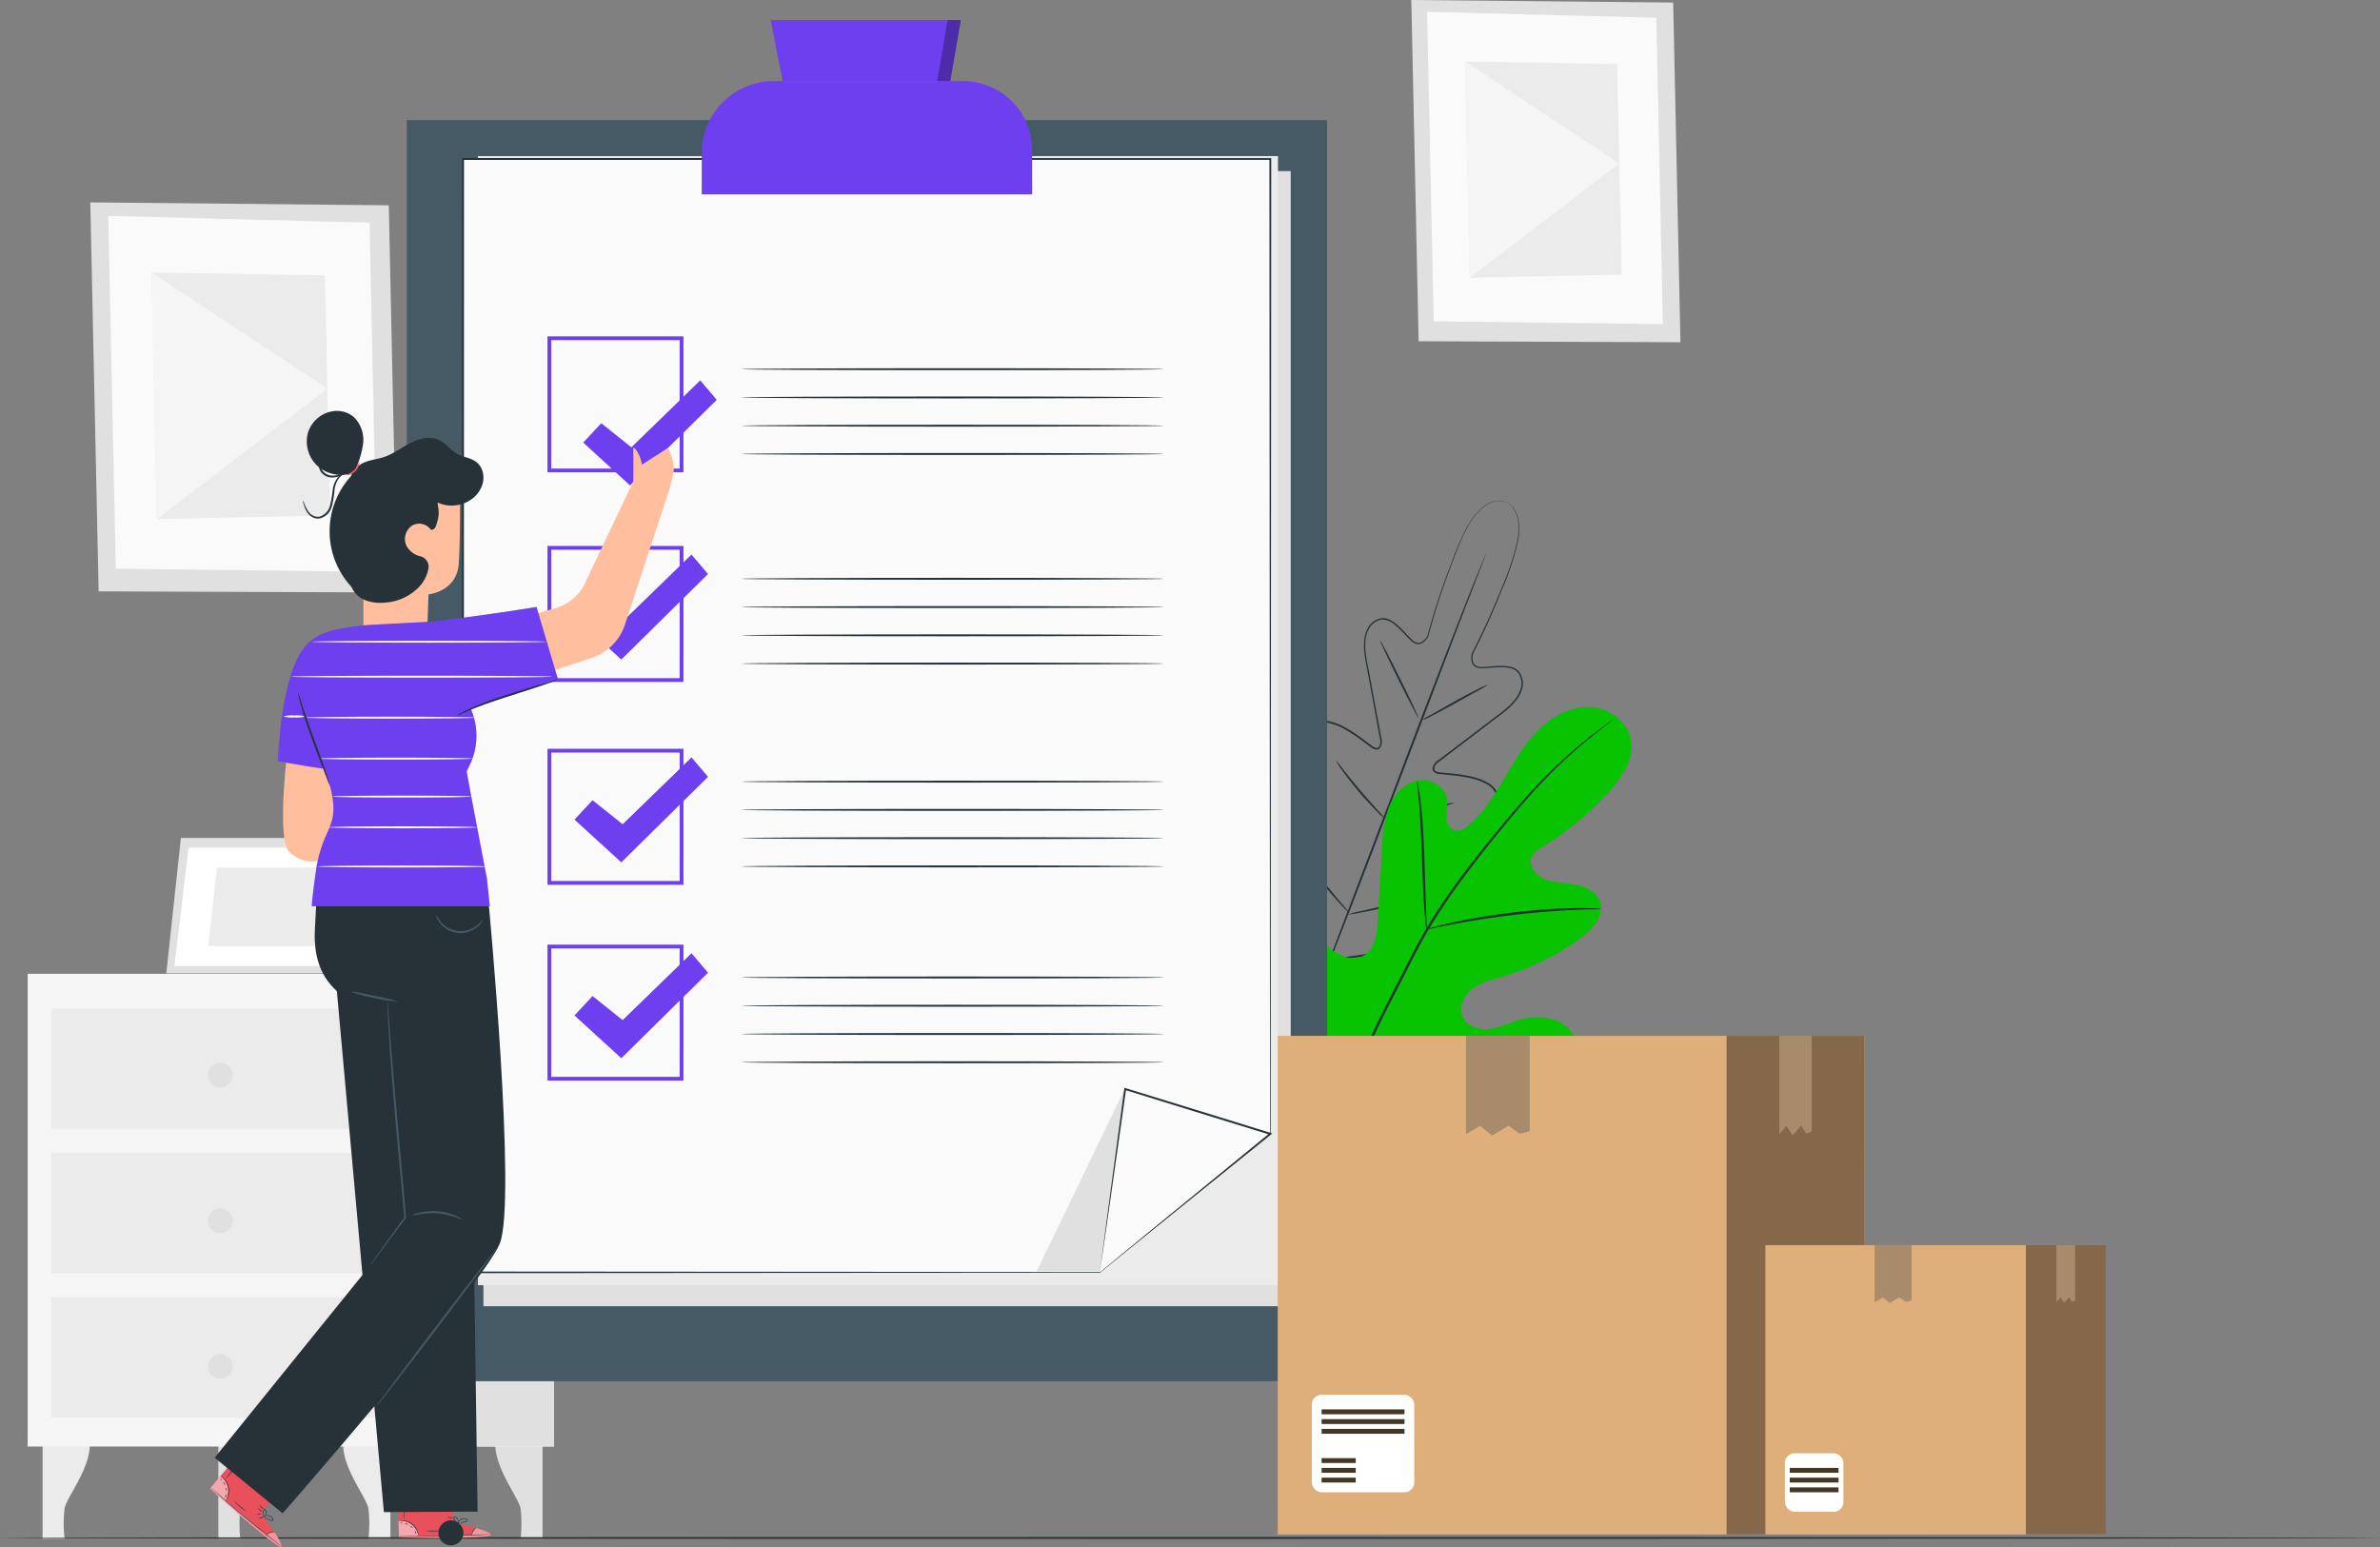 <?xml version="1.0" encoding="UTF-8"?> <svg xmlns="http://www.w3.org/2000/svg" xmlns:xlink="http://www.w3.org/1999/xlink" width="488.033" height="317.227" viewBox="0 0 488.033 317.227"><rect x="0" y="0" width="488.033" height="317.227" fill="#808080" stroke="none"/><defs><style>.a{fill:none;}.b{fill:#ebebeb;}.c{fill:#e0e0e0;}.d{fill:#f5f5f5;}.e{fill:#fff;}.f{fill:#fafafa;}.g{fill:#263238;}.h{fill:#07c300;}.i{opacity:0.1;}.j{fill:#455a64;}.k{fill:#6d3fee;}.l{opacity:0.3;}.m{fill:#ffbe9d;}.n{fill:#e8505b;}.o{opacity:0.5;}.p{opacity:0.4;}.q{fill:#deaf7b;}.r{fill:#846849;}.s{clip-path:url(#a);}.t{fill:#a78b6b;fill-rule:evenodd;}.u{fill:#433826;}.v{clip-path:url(#b);}</style><clipPath id="a"><rect class="a" width="190.601" height="133.654"></rect></clipPath><clipPath id="b"><rect class="a" width="110.592" height="77.55"></rect></clipPath></defs><g transform="translate(-30.539 -43.533)"><g transform="translate(36.209 43.533)"><g transform="translate(0 171.828)"><path class="b" d="M35.338,423.9V443.4h4.506a27.326,27.326,0,0,1,0-6.186c.431-2.3,5.323-8.232,5.179-13.323Z" transform="translate(-32.273 -299.73)"></path><path class="c" d="M81.655,423.9V443.4h4.506a27.375,27.375,0,0,1,0-6.186c.432-2.3,5.323-8.232,5.179-13.323Z" transform="translate(-42.547 -299.73)"></path><path class="b" d="M124.226,423.9V443.4H119.72a27.326,27.326,0,0,0,0-6.186c-.431-2.3-5.323-8.232-5.179-13.323Z" transform="translate(-49.841 -299.73)"></path><path class="c" d="M164.319,423.9V443.4h-4.506a27.326,27.326,0,0,0,0-6.186c-.431-2.3-5.322-8.232-5.179-13.323Z" transform="translate(-58.734 -299.73)"></path><rect class="d" width="107.947" height="96.94" transform="translate(0 27.856)"></rect><path class="c" d="M132.745,300.133l.8,96.94h28.278V300.13Z" transform="translate(-53.88 -272.277)"></path><rect class="b" width="69.305" height="24.666" transform="translate(4.858 34.987)"></rect><rect class="b" width="69.305" height="24.666" transform="translate(4.858 64.571)"></rect><rect class="b" width="69.305" height="24.666" transform="translate(4.858 94.155)"></rect><g transform="translate(28.435)"><path class="c" d="M70.93,264.338,67.94,292.079h38.3l3.176-27.741Z" transform="translate(-67.94 -264.338)"></path><g transform="translate(1.656 1.993)"><path class="e" d="M72.976,266.9l-2.908,24.275h34.566l2.8-24.275Z" transform="translate(-70.068 -266.899)"></path></g><g transform="translate(8.591 6.076)"><path class="b" d="M80.77,272.146l-1.79,16.109h21.814l1.119-16.109Z" transform="translate(-78.981 -272.146)"></path></g></g><path class="b" d="M118.967,279.691l7.911,15.905-9.72-.111,1.809-15.794" transform="translate(-50.422 -267.744)"></path><path class="c" d="M83.985,326.081a2.535,2.535,0,1,1-2.535-2.535A2.535,2.535,0,0,1,83.985,326.081Z" transform="translate(-41.939 -277.471)"></path><path class="c" d="M83.985,364.474a2.535,2.535,0,1,1-2.535-2.535A2.535,2.535,0,0,1,83.985,364.474Z" transform="translate(-41.939 -285.987)"></path><path class="c" d="M83.985,402.868a2.535,2.535,0,1,1-2.535-2.535A2.536,2.536,0,0,1,83.985,402.868Z" transform="translate(-41.939 -294.504)"></path></g><g transform="translate(12.847 41.503)"><path class="c" d="M109.116,97.462l-61.208-.6,1.709,79.767,61.2.225Z" transform="translate(-47.908 -96.867)"></path><g transform="translate(3.68 2.761)"><path class="f" d="M106.216,101.807l-53.58-1.392,1.55,72.344,53.564.659Z" transform="translate(-52.637 -100.415)"></path></g><g transform="translate(12.565 14.369)"><path class="b" d="M99.6,115.923l-35.549-.591L65.138,165.9l35.52-.761Z" transform="translate(-64.054 -115.331)"></path></g><g transform="translate(12.565 14.369)"><path class="d" d="M65.138,165.9,100.1,139.158,64.054,115.331Z" transform="translate(-64.054 -115.331)"></path></g></g><g transform="translate(283.731)"><path class="c" d="M449.7,44.055,396,43.533l1.5,69.977,53.689.2Z" transform="translate(-396.004 -43.533)"></path><g transform="translate(3.228 2.422)"><path class="f" d="M447.156,47.867l-47-1.221,1.36,63.465,46.99.579Z" transform="translate(-400.153 -46.646)"></path></g><g transform="translate(11.023 12.606)"><path class="b" d="M441.355,60.25l-31.186-.519.95,44.359,31.16-.668Z" transform="translate(-410.169 -59.732)"></path></g><g transform="translate(11.023 12.606)"><path class="d" d="M411.119,104.091l30.672-23.457-31.622-20.9Z" transform="translate(-410.169 -59.732)"></path></g></g><g transform="translate(277.272 246.431)"><g transform="translate(31.591 12.844)"><path class="d" d="M439.287,376.712,428.3,412.189h6.409l10.529-32.96Z" transform="translate(-428.301 -376.712)"></path></g></g></g><g transform="translate(30.539 358.696)"><path class="g" d="M518.572,448.732c0,.111-109.259.2-244.005.2-134.793,0-244.028-.091-244.028-.2s109.235-.2,244.028-.2C409.313,448.529,518.572,448.62,518.572,448.732Z" transform="translate(-30.539 -448.529)"></path></g><g transform="translate(285.238 146.196)"><g transform="translate(2.167)"><path class="g" d="M412.533,175.761a3.052,3.052,0,0,0-.552-.169,3.843,3.843,0,0,0-1.688.025,6.1,6.1,0,0,0-2.454,1.259,13.056,13.056,0,0,0-2.49,2.9c-1.591,2.441-2.849,5.819-4.312,9.758a143.136,143.136,0,0,0-4.389,13.719l0,.018-.005.011a4.032,4.032,0,0,1-.907,1.123,1.79,1.79,0,0,1-1.416.451,2.613,2.613,0,0,1-1.3-.752c-.363-.337-.7-.7-1.047-1.057a24.087,24.087,0,0,0-2.157-2.1,3.978,3.978,0,0,0-2.727-1.114,3.689,3.689,0,0,0-2.5,1.666,6.274,6.274,0,0,0-.861,3.091c-.133,2.227.51,4.471.9,6.8l1.332,7.148.689,3.7q.174.935.349,1.879a2.438,2.438,0,0,1-.223,1.993.982.982,0,0,1-1.039.353,2.629,2.629,0,0,1-.92-.479l-1.58-1.182a35.117,35.117,0,0,0-3.3-2.22,12.549,12.549,0,0,0-3.688-1.535,4.332,4.332,0,0,0-1.963.012,2.905,2.905,0,0,0-1.6,1.074,6.6,6.6,0,0,0-1.048,3.889,21.809,21.809,0,0,0,.408,4.218,53.78,53.78,0,0,0,2.373,8.387,11.125,11.125,0,0,1,.679,2.164,1.574,1.574,0,0,1-.288,1.2,1.408,1.408,0,0,1-.225.226.765.765,0,0,1-.3.178.934.934,0,0,1-.678-.149,11.593,11.593,0,0,1-1.8-1.432l-1.668-1.546a24.721,24.721,0,0,0-3.538-2.85,7.444,7.444,0,0,0-2.042-.929,2.531,2.531,0,0,0-2.08.258,3.014,3.014,0,0,0-1.177,1.8,9.165,9.165,0,0,0-.278,2.277,19.219,19.219,0,0,0,.587,4.648,40.378,40.378,0,0,0,3.379,8.944,67.676,67.676,0,0,0,5.036,8.369,47.8,47.8,0,0,0,3.033,3.913l3.159,3.871.037.044-.186-.072,4.947-.719a45.62,45.62,0,0,0,4.881-.841,67.752,67.752,0,0,0,9.359-2.808,40.467,40.467,0,0,0,8.52-4.348,19.273,19.273,0,0,0,3.561-3.047,9.212,9.212,0,0,0,1.328-1.872,3.027,3.027,0,0,0,.343-2.127,2.53,2.53,0,0,0-1.366-1.591,7.419,7.419,0,0,0-2.136-.686,24.763,24.763,0,0,0-4.537-.271l-2.275.023a11.673,11.673,0,0,1-2.3-.15.931.931,0,0,1-.6-.346.75.75,0,0,1-.1-.335,1.406,1.406,0,0,1-.015-.319,1.58,1.58,0,0,1,.6-1.082,11.115,11.115,0,0,1,1.96-1.144,53.912,53.912,0,0,0,7.4-4.615,21.79,21.79,0,0,0,3.138-2.85,6.59,6.59,0,0,0,1.837-3.584,2.908,2.908,0,0,0-.465-1.869,4.342,4.342,0,0,0-1.447-1.328,12.588,12.588,0,0,0-3.763-1.342,35.339,35.339,0,0,0-3.934-.573l-1.964-.187a2.619,2.619,0,0,1-1-.267.982.982,0,0,1-.524-.965,2.458,2.458,0,0,1,1.18-1.621l1.523-1.156,3-2.275,5.792-4.4c1.858-1.463,3.841-2.692,5.24-4.43a6.26,6.26,0,0,0,1.439-2.867,3.684,3.684,0,0,0-.734-2.913,2.681,2.681,0,0,0-1.274-.76,6.132,6.132,0,0,0-1.495-.246,24.02,24.02,0,0,0-3.01.107c-.5.037-.991.072-1.486.078a2.612,2.612,0,0,1-1.469-.321,1.788,1.788,0,0,1-.742-1.286,4,4,0,0,1,.083-1.44l0-.012.009-.016a142.914,142.914,0,0,0,5.966-13.082,53.7,53.7,0,0,0,3.382-10.1,13.2,13.2,0,0,0,.154-3.815,6.183,6.183,0,0,0-.906-2.6,3.721,3.721,0,0,0-1.2-1.176,2.819,2.819,0,0,0-.518-.251,2.046,2.046,0,0,1,.535.222,3.658,3.658,0,0,1,1.244,1.167,6.192,6.192,0,0,1,.949,2.625,13.164,13.164,0,0,1-.123,3.85,53.1,53.1,0,0,1-3.335,10.148,141.019,141.019,0,0,1-5.929,13.131l.011-.028a3.766,3.766,0,0,0-.073,1.341,1.537,1.537,0,0,0,.636,1.11,2.377,2.377,0,0,0,1.328.274c.482-.007.972-.044,1.467-.082a24.216,24.216,0,0,1,3.045-.117,6.424,6.424,0,0,1,1.563.254,2.96,2.96,0,0,1,1.4.834,3.957,3.957,0,0,1,.811,3.148,6.546,6.546,0,0,1-1.493,3.008c-1.437,1.791-3.442,3.034-5.285,4.495l-5.779,4.4-2.99,2.279-1.52,1.157a3.55,3.55,0,0,0-.691.609,1.556,1.556,0,0,0-.358.778.634.634,0,0,0,.354.638,2.294,2.294,0,0,0,.875.224l1.959.183a35.621,35.621,0,0,1,3.973.574,12.887,12.887,0,0,1,3.874,1.379,4.694,4.694,0,0,1,1.564,1.438,3.269,3.269,0,0,1,.524,2.091,6.923,6.923,0,0,1-1.921,3.8,22.2,22.2,0,0,1-3.188,2.9,54.157,54.157,0,0,1-7.445,4.656,11.028,11.028,0,0,0-1.883,1.094,1.2,1.2,0,0,0-.466.82,1.045,1.045,0,0,0,.011.24c.01.061.032.209.055.2a.661.661,0,0,0,.362.167,11.421,11.421,0,0,0,2.2.138l2.272-.025a25.1,25.1,0,0,1,4.611.274,7.757,7.757,0,0,1,2.253.725,2.923,2.923,0,0,1,1.561,1.842,3.414,3.414,0,0,1-.372,2.4,9.537,9.537,0,0,1-1.384,1.959,19.6,19.6,0,0,1-3.631,3.111,40.818,40.818,0,0,1-8.6,4.4,67.992,67.992,0,0,1-9.418,2.827,45.629,45.629,0,0,1-4.9.845l-4.955.721-.114.016-.072-.089-.037-.045-3.163-3.877a48.092,48.092,0,0,1-3.043-3.928,68.006,68.006,0,0,1-5.067-8.422,40.8,40.8,0,0,1-3.408-9.035,19.575,19.575,0,0,1-.594-4.743,9.519,9.519,0,0,1,.293-2.38,3.407,3.407,0,0,1,1.339-2.023,2.928,2.928,0,0,1,2.394-.312,7.782,7.782,0,0,1,2.154.979,25.084,25.084,0,0,1,3.6,2.9l1.664,1.545a11.5,11.5,0,0,0,1.724,1.38.667.667,0,0,0,.381.121c.009.025.123-.068.172-.107a1,1,0,0,0,.17-.17,1.193,1.193,0,0,0,.208-.92,10.981,10.981,0,0,0-.658-2.075,54.179,54.179,0,0,1-2.38-8.45,22.167,22.167,0,0,1-.409-4.292,6.929,6.929,0,0,1,1.13-4.1,3.265,3.265,0,0,1,1.791-1.2,4.7,4.7,0,0,1,2.125-.016,12.9,12.9,0,0,1,3.8,1.582,35.642,35.642,0,0,1,3.327,2.247l1.573,1.181a2.293,2.293,0,0,0,.8.426.632.632,0,0,0,.693-.229,1.535,1.535,0,0,0,.261-.814,3.513,3.513,0,0,0-.1-.915q-.175-.944-.347-1.879-.344-1.868-.681-3.7-.674-3.656-1.317-7.146c-.383-2.321-1.031-4.59-.892-6.881a6.561,6.561,0,0,1,.914-3.233,3.96,3.96,0,0,1,2.716-1.788,2.948,2.948,0,0,1,1.6.321,6.432,6.432,0,0,1,1.328.861,24.269,24.269,0,0,1,2.177,2.135c.341.361.679.718,1.031,1.047a2.38,2.38,0,0,0,1.167.69,1.536,1.536,0,0,0,1.218-.393,3.783,3.783,0,0,0,.848-1.043l-.011.028a141.3,141.3,0,0,1,4.449-13.73c1.48-3.931,2.76-7.316,4.381-9.763a13.032,13.032,0,0,1,2.537-2.908,6.117,6.117,0,0,1,2.5-1.247,3.772,3.772,0,0,1,1.71.009A2.147,2.147,0,0,1,412.533,175.761Z" transform="translate(-360.621 -175.458)"></path><g transform="translate(10.85 10.89)"><path class="g" d="M411.544,189.452a1.251,1.251,0,0,1-.079.254l-.268.732c-.254.664-.612,1.6-1.068,2.8-.945,2.451-2.295,5.955-3.96,10.277-3.315,8.711-7.882,20.707-12.924,33.957-5.03,13.273-9.63,25.271-13.039,33.924-1.7,4.328-3.1,7.823-4.079,10.231-.487,1.184-.868,2.113-1.138,2.77l-.306.716a1.332,1.332,0,0,1-.117.24,1.246,1.246,0,0,1,.079-.254c.068-.185.156-.426.268-.731.254-.664.612-1.6,1.068-2.8.944-2.451,2.295-5.955,3.959-10.276l12.927-33.963c5.028-13.268,9.628-25.265,13.036-33.918,1.7-4.327,3.1-7.823,4.08-10.231l1.138-2.77.306-.717A1.267,1.267,0,0,1,411.544,189.452Z" transform="translate(-374.565 -189.452)"></path></g><g transform="translate(34.645 37.739)"><path class="g" d="M418.745,223.959a13.732,13.732,0,0,1-1.947,1.156l-4.766,2.651c-1.863,1.036-3.56,1.959-4.812,2.585a10.4,10.4,0,0,1-2.078.907,15.923,15.923,0,0,1,1.943-1.159l4.75-2.687c1.864-1.036,3.573-1.937,4.83-2.552A11.57,11.57,0,0,1,418.745,223.959Z" transform="translate(-405.141 -223.954)"></path></g><g transform="translate(26.107 28.618)"><path class="g" d="M402.076,228.188c-.1.05-1.951-3.482-4.133-7.887s-3.87-8.018-3.77-8.067,1.95,3.481,4.133,7.888S402.177,228.138,402.076,228.188Z" transform="translate(-394.17 -212.233)"></path></g><g transform="translate(17.035 53.276)"><path class="g" d="M392.686,255.944a11.946,11.946,0,0,1-1.71-1.559c-1.009-1.012-2.366-2.448-3.773-4.115s-2.606-3.239-3.434-4.4a11.784,11.784,0,0,1-1.254-1.945A14.675,14.675,0,0,1,384,245.7c.884,1.117,2.11,2.656,3.515,4.313s2.717,3.121,3.671,4.18A14.434,14.434,0,0,1,392.686,255.944Z" transform="translate(-382.512 -243.921)"></path></g><g transform="translate(27.224 61.944)"><path class="g" d="M409.826,255.071a11.2,11.2,0,0,1-2.051.6c-1.279.321-3.052.736-5.015,1.171s-3.747.806-5.041,1.055a11.226,11.226,0,0,1-2.114.321,11.189,11.189,0,0,1,2.051-.6c1.279-.321,3.051-.737,5.015-1.172s3.745-.805,5.04-1.055A11.1,11.1,0,0,1,409.826,255.071Z" transform="translate(-395.605 -255.059)"></path></g><g transform="translate(19.497 81.007)"><path class="g" d="M403.941,279.566a18.3,18.3,0,0,1-2.645.706c-1.645.385-3.924.89-6.445,1.423s-4.81.994-6.471,1.307a18.393,18.393,0,0,1-2.7.425,18.294,18.294,0,0,1,2.645-.706c1.645-.385,3.924-.89,6.447-1.423s4.808-.994,6.469-1.307A18.4,18.4,0,0,1,403.941,279.566Z" transform="translate(-385.676 -279.556)"></path></g><g transform="translate(7.417 69.061)"><path class="g" d="M382.644,279.807a2.979,2.979,0,0,1-.584-.531c-.358-.359-.861-.893-1.473-1.56-1.22-1.338-2.866-3.225-4.592-5.385s-3.213-4.175-4.249-5.661c-.52-.742-.928-1.351-1.2-1.778a2.929,2.929,0,0,1-.39-.687,2.985,2.985,0,0,1,.518.6l1.3,1.7c1.093,1.44,2.61,3.424,4.335,5.576s3.328,4.065,4.491,5.45A23.4,23.4,0,0,1,382.644,279.807Z" transform="translate(-370.153 -264.204)"></path></g></g><g transform="translate(0 42.321)"><path class="h" d="M372.128,324.313c-13.512-10.89-15.47-29.516-13.773-46.022.282-2.756.179-5.688,1.659-8.021s4.659-3.779,7.052-2.445c1.984,1.106,2.714,3.553,3.727,5.6a16.2,16.2,0,0,0,6.053,6.631c1.7,1.033,3.833,1.74,5.635.9,2.472-1.151,2.979-4.422,3.15-7.171q.479-7.683.958-15.365a25.678,25.678,0,0,1,1.388-8.1c1.033-2.548,3.087-4.84,5.75-5.393s5.791,1.175,6.159,3.9a25.455,25.455,0,0,1-.156,3.426,2.9,2.9,0,0,0,1.5,2.836c1.075.4,2.227-.307,3.1-1.054,3.025-2.579,5.194-6.02,7.236-9.45s4.036-6.947,6.816-9.8,6.5-5,10.452-4.955,7.973,2.763,8.7,6.693-1.8,7.714-4.471,10.68a61.465,61.465,0,0,1-13.6,11.293,5.057,5.057,0,0,0-2.293,2.149c-.723,1.791.888,3.728,2.654,4.454,2,.822,4.236.762,6.361,1.161s4.38,1.5,5.051,3.583c.932,2.885-1.617,5.666-4.06,7.435a52.666,52.666,0,0,1-16.16,7.907c-2.072.6-4.242,1.1-5.969,2.411s-2.879,3.709-2.028,5.711,3.336,2.8,5.48,2.549,4.116-1.266,6.185-1.889c3.872-1.166,8.729-.571,10.923,2.857a8.714,8.714,0,0,1,.4,7.75,20.083,20.083,0,0,1-4.629,6.5,52.937,52.937,0,0,1-23.639,14.3c-8.964,2.435-17.134,2.7-25.618-1.079" transform="translate(-357.837 -229.842)"></path><g class="i"><path class="h" d="M372.128,324.313c-13.512-10.89-15.47-29.516-13.773-46.022.282-2.756.179-5.688,1.659-8.021s4.659-3.779,7.052-2.445c1.984,1.106,2.714,3.553,3.727,5.6a16.2,16.2,0,0,0,6.053,6.631c1.7,1.033,3.833,1.74,5.635.9,2.472-1.151,2.979-4.422,3.15-7.171q.479-7.683.958-15.365a25.678,25.678,0,0,1,1.388-8.1c1.033-2.548,3.087-4.84,5.75-5.393s5.791,1.175,6.159,3.9a25.455,25.455,0,0,1-.156,3.426,2.9,2.9,0,0,0,1.5,2.836c1.075.4,2.227-.307,3.1-1.054,3.025-2.579,5.194-6.02,7.236-9.45s4.036-6.947,6.816-9.8,6.5-5,10.452-4.955,7.973,2.763,8.7,6.693-1.8,7.714-4.471,10.68a61.465,61.465,0,0,1-13.6,11.293,5.057,5.057,0,0,0-2.293,2.149c-.723,1.791.888,3.728,2.654,4.454,2,.822,4.236.762,6.361,1.161s4.38,1.5,5.051,3.583c.932,2.885-1.617,5.666-4.06,7.435a52.666,52.666,0,0,1-16.16,7.907c-2.072.6-4.242,1.1-5.969,2.411s-2.879,3.709-2.028,5.711,3.336,2.8,5.48,2.549,4.116-1.266,6.185-1.889c3.872-1.166,8.729-.571,10.923,2.857a8.714,8.714,0,0,1,.4,7.75,20.083,20.083,0,0,1-4.629,6.5,52.937,52.937,0,0,1-23.639,14.3c-8.964,2.435-17.134,2.7-25.618-1.079" transform="translate(-357.837 -229.842)"></path></g><g transform="translate(13.232 2.654)"><path class="g" d="M374.841,337.321a120.834,120.834,0,0,1,6.041-22.33,246.651,246.651,0,0,1,11.587-25.828l3.385-6.614c1.116-2.168,2.223-4.319,3.435-6.355a123.171,123.171,0,0,1,7.637-11.3c2.6-3.478,5.2-6.682,7.65-9.661s4.8-5.7,7.041-8.1a97.738,97.738,0,0,1,11.408-10.513c1.439-1.132,2.584-1.973,3.367-2.532l.895-.631a2.038,2.038,0,0,1,.315-.2,1.981,1.981,0,0,1-.285.243l-.865.671c-.763.587-1.888,1.452-3.307,2.605a103.506,103.506,0,0,0-11.268,10.6c-2.219,2.405-4.54,5.142-6.979,8.125s-5.015,6.2-7.6,9.674a124.632,124.632,0,0,0-7.582,11.274c-1.2,2.027-2.3,4.159-3.415,6.334s-2.24,4.38-3.382,6.611a252.857,252.857,0,0,0-11.6,25.76,122.937,122.937,0,0,0-6.124,22.224" transform="translate(-374.841 -233.252)"></path></g><g transform="translate(35.875 15.091)"><path class="g" d="M405.89,279.729a5.525,5.525,0,0,1-.188-1.191c-.092-.769-.188-1.885-.288-3.266-.2-2.762-.348-6.585-.494-10.8s-.347-8.028-.589-10.779c-.117-1.376-.223-2.489-.307-3.256a5.57,5.57,0,0,1-.072-1.2,5.435,5.435,0,0,1,.266,1.174c.144.761.3,1.872.467,3.247.335,2.752.594,6.574.74,10.8.134,4.161.254,7.924.346,10.8.05,1.3.093,2.394.127,3.272A5.539,5.539,0,0,1,405.89,279.729Z" transform="translate(-403.937 -249.235)"></path></g><g transform="translate(37.827 41.221)"><path class="g" d="M442.213,283a7.617,7.617,0,0,1-1.42.072c-.912.019-2.231.038-3.86.115-3.258.127-7.753.461-12.7,1.045s-9.394,1.322-12.6,1.942c-1.6.3-2.9.574-3.791.76a7.581,7.581,0,0,1-1.4.244,7.51,7.51,0,0,1,1.356-.438c.882-.245,2.166-.576,3.766-.921,3.2-.712,7.653-1.5,12.611-2.1a125.254,125.254,0,0,1,12.745-.9c1.635-.03,2.959.005,3.872.049A7.521,7.521,0,0,1,442.213,283Z" transform="translate(-406.446 -282.813)"></path></g><g transform="translate(5.062 37.449)"><path class="g" d="M379.032,324.289a1.856,1.856,0,0,1-.212-.447c-.14-.356-.31-.792-.517-1.319-.443-1.148-1.041-2.825-1.753-4.906-1.426-4.162-3.215-9.974-5.1-16.414s-3.622-12.263-4.959-16.449l-1.6-4.954c-.171-.54-.312-.985-.427-1.351a1.788,1.788,0,0,1-.117-.483,1.9,1.9,0,0,1,.212.448c.14.356.31.791.517,1.318.443,1.147,1.041,2.824,1.753,4.906,1.426,4.163,3.215,9.975,5.1,16.417s3.621,12.26,4.958,16.447c.658,2.035,1.2,3.71,1.6,4.953.171.54.312.986.427,1.351A1.845,1.845,0,0,1,379.032,324.289Z" transform="translate(-364.342 -277.966)"></path></g><g transform="translate(19.752 71.861)"><path class="g" d="M431.183,322.192a1.86,1.86,0,0,1-.479.16l-1.395.363L424.173,324c-4.338,1.086-10.31,2.653-16.908,4.393s-12.594,3.256-16.955,4.251c-2.18.5-3.949.884-5.175,1.124l-1.416.27a1.884,1.884,0,0,1-.5.06,1.874,1.874,0,0,1,.479-.161l1.395-.363,5.136-1.283c4.338-1.085,10.311-2.653,16.912-4.394s12.59-3.254,16.951-4.25c2.18-.5,3.949-.884,5.177-1.125l1.415-.269A1.842,1.842,0,0,1,431.183,322.192Z" transform="translate(-383.219 -322.186)"></path></g></g></g><g transform="translate(113.956 47.646)"><g transform="translate(0 20.523)"><rect class="j" width="188.716" height="258.594"></rect></g><g transform="translate(15.714 30.974)"><path class="c" d="M323.468,321.384H157.926V88.621H323.468V321.384Z" transform="translate(-157.926 -88.621)"></path></g><g transform="translate(14.591 27.896)"><path class="b" d="M320.533,316.188H156.482V84.666H320.533V316.188Z" transform="translate(-156.482 -84.666)"></path></g><g transform="translate(11.325 28.281)"><g transform="translate(0.202 0.203)"><path class="f" d="M302.032,298.338l-18.9,15.386H152.546V85.421H318.089v199.9Z" transform="translate(-152.546 -85.421)"></path></g><path class="g" d="M301.974,298.281s.335-.286,1.009-.84l3.027-2.475,11.98-9.752-.023.05c-.019-32.836-.063-105.8-.119-199.9l.184.183-164.1.019h-1.445l.2-.2c-.015,85.83-.029,165.011-.04,228.3l-.163-.162,130.591.093-.044.016L297.225,302.1l3.556-2.872c.792-.637,1.194-.949,1.194-.949s-.387.33-1.171.977l-3.533,2.9L283.123,313.72l-.019.016h-.025l-130.591.093h-.162v-.163c-.011-63.292-.025-142.473-.04-228.3v-.2h1.647l164.1.019h.183v.184c-.056,94.1-.1,167.064-.118,199.9v.031l-.024.019-12.02,9.7L303,297.467C302.323,298.012,301.974,298.281,301.974,298.281Z" transform="translate(-152.286 -85.16)"></path></g><g transform="translate(60.482 12.528)"><path class="k" d="M14.757,0H53.6A14.154,14.154,0,0,1,67.752,14.154v9.072a0,0,0,0,1,0,0H0a0,0,0,0,1,0,0V14.757A14.757,14.757,0,0,1,14.757,0Z"></path></g><g transform="translate(74.599)"><path class="k" d="M236.073,61.346,233.6,48.818h39.01l-2.167,12.528Z" transform="translate(-233.596 -48.818)"></path></g><g transform="translate(28.842 64.856)"><path class="k" d="M202.685,160.05H174.8V132.161h27.889Zm-27.111-.778h26.333V132.939H175.574Z" transform="translate(-174.796 -132.161)"></path><g transform="translate(39.727 6.532)"><path class="g" d="M312.56,140.758c0,.111-19.413.2-43.354.2s-43.359-.091-43.359-.2,19.409-.2,43.359-.2S312.56,140.646,312.56,140.758Z" transform="translate(-225.847 -140.555)"></path></g><g transform="translate(39.727 12.328)"><path class="g" d="M312.56,148.205c0,.112-19.413.2-43.354.2s-43.359-.09-43.359-.2,19.409-.2,43.359-.2S312.56,148.093,312.56,148.205Z" transform="translate(-225.847 -148.003)"></path></g><g transform="translate(39.727 18.123)"><path class="g" d="M312.56,155.652c0,.112-19.413.2-43.354.2s-43.359-.091-43.359-.2,19.409-.2,43.359-.2S312.56,155.54,312.56,155.652Z" transform="translate(-225.847 -155.45)"></path></g><g transform="translate(39.727 23.918)"><path class="g" d="M312.56,163.1c0,.112-19.413.2-43.354.2s-43.359-.091-43.359-.2,19.409-.2,43.359-.2S312.56,162.988,312.56,163.1Z" transform="translate(-225.847 -162.897)"></path></g></g><g transform="translate(28.842 107.838)"><path class="k" d="M202.685,215.283H174.8V187.394h27.889Zm-27.111-.778h26.333V188.172H175.574Z" transform="translate(-174.796 -187.394)"></path><g transform="translate(5.546 1.766)"><path class="k" d="M181.923,202.416l3.7-3.977,6.171,4.936,14.124-13.713,3.384,3.988-17.782,17.541Z" transform="translate(-181.923 -189.664)"></path></g><g transform="translate(39.727 6.533)"><path class="g" d="M312.56,195.991c0,.112-19.413.2-43.354.2s-43.359-.09-43.359-.2,19.409-.2,43.359-.2S312.56,195.879,312.56,195.991Z" transform="translate(-225.847 -195.789)"></path></g><g transform="translate(39.727 12.328)"><path class="g" d="M312.56,203.438c0,.112-19.413.2-43.354.2s-43.359-.091-43.359-.2,19.409-.2,43.359-.2S312.56,203.326,312.56,203.438Z" transform="translate(-225.847 -203.236)"></path></g><g transform="translate(39.727 18.123)"><path class="g" d="M312.56,210.886c0,.111-19.413.2-43.354.2s-43.359-.091-43.359-.2,19.409-.2,43.359-.2S312.56,210.774,312.56,210.886Z" transform="translate(-225.847 -210.683)"></path></g><g transform="translate(39.727 23.918)"><path class="g" d="M312.56,218.333c0,.112-19.413.2-43.354.2s-43.359-.09-43.359-.2,19.409-.2,43.359-.2S312.56,218.221,312.56,218.333Z" transform="translate(-225.847 -218.13)"></path></g></g><g transform="translate(28.842 149.43)"><path class="k" d="M202.685,268.731H174.8V240.842h27.889Zm-27.111-.778h26.333V241.62H175.574Z" transform="translate(-174.796 -240.842)"></path><g transform="translate(5.546 1.766)"><path class="k" d="M181.923,255.864l3.7-3.977,6.171,4.937,14.124-13.713L209.3,247.1,191.522,264.64Z" transform="translate(-181.923 -243.112)"></path></g><g transform="translate(39.727 6.533)"><path class="g" d="M312.56,249.439c0,.112-19.413.2-43.354.2s-43.359-.09-43.359-.2,19.409-.2,43.359-.2S312.56,249.327,312.56,249.439Z" transform="translate(-225.847 -249.237)"></path></g><g transform="translate(39.727 12.328)"><path class="g" d="M312.56,256.886c0,.112-19.413.2-43.354.2s-43.359-.091-43.359-.2,19.409-.2,43.359-.2S312.56,256.775,312.56,256.886Z" transform="translate(-225.847 -256.684)"></path></g><g transform="translate(39.727 18.123)"><path class="g" d="M312.56,264.333c0,.112-19.413.2-43.354.2s-43.359-.091-43.359-.2,19.409-.2,43.359-.2S312.56,264.222,312.56,264.333Z" transform="translate(-225.847 -264.131)"></path></g><g transform="translate(39.727 23.918)"><path class="g" d="M312.56,271.781c0,.112-19.413.2-43.354.2s-43.359-.09-43.359-.2,19.409-.2,43.359-.2S312.56,271.669,312.56,271.781Z" transform="translate(-225.847 -271.578)"></path></g></g><g transform="translate(28.842 189.59)"><path class="k" d="M202.685,320.337H174.8V292.448h27.889Zm-27.111-.778h26.333V293.226H175.574Z" transform="translate(-174.796 -292.448)"></path><g transform="translate(5.546 1.766)"><path class="k" d="M181.923,307.47l3.7-3.977,6.171,4.937,14.124-13.713,3.384,3.988-17.782,17.541Z" transform="translate(-181.923 -294.717)"></path></g><g transform="translate(39.727 6.532)"><path class="g" d="M312.56,301.045c0,.111-19.413.2-43.354.2s-43.359-.091-43.359-.2,19.409-.2,43.359-.2S312.56,300.933,312.56,301.045Z" transform="translate(-225.847 -300.842)"></path></g><g transform="translate(39.727 12.327)"><path class="g" d="M312.56,308.492c0,.112-19.413.2-43.354.2s-43.359-.09-43.359-.2,19.409-.2,43.359-.2S312.56,308.38,312.56,308.492Z" transform="translate(-225.847 -308.289)"></path></g><g transform="translate(39.727 18.123)"><path class="g" d="M312.56,315.939c0,.112-19.413.2-43.354.2s-43.359-.09-43.359-.2,19.409-.2,43.359-.2S312.56,315.827,312.56,315.939Z" transform="translate(-225.847 -315.737)"></path></g><g transform="translate(39.727 23.918)"><path class="g" d="M312.56,323.386c0,.112-19.413.2-43.354.2s-43.359-.091-43.359-.2,19.409-.2,43.359-.2S312.56,323.275,312.56,323.386Z" transform="translate(-225.847 -323.184)"></path></g></g><g transform="translate(129.16 218.988)"><path class="c" d="M321.857,330.226l-18.149,37.587h12.958Z" transform="translate(-303.708 -330.226)"></path></g><g transform="translate(142.117 218.951)"><g transform="translate(0.001 0.248)"><path class="f" d="M320.36,368.085l5.191-37.587,29.761,9.185Z" transform="translate(-320.36 -330.498)"></path></g><path class="g" d="M320.36,368.014l10.008-8.237,24.82-20.318.067.342-11.491-3.541-18.269-5.65.245-.156c-1.555,10.918-2.888,20.27-3.835,26.918-.938,6.464-1.423,9.8-1.545,10.642a1.456,1.456,0,0,1,.016-.167l.066-.521c.063-.486.153-1.17.268-2.047.24-1.826.587-4.45,1.022-7.748l3.63-27.132.03-.223.216.066,18.276,5.628,11.488,3.55.356.11-.289.233-25.12,20.262-7.335,5.895-1.956,1.569-.5.4C320.412,367.978,320.357,368.02,320.36,368.014Z" transform="translate(-320.359 -330.179)"></path></g><g class="l" transform="translate(108.763)"><path d="M279.649,48.818,277.5,61.346h2.679l2.167-12.528h-3.412" transform="translate(-277.498 -48.818)"></path></g></g><g transform="translate(73.609 121.537)"><g transform="translate(19.051 6.254)"><g transform="translate(12.047 10.327)"><path class="m" d="M131.746,206.746h0a7,7,0,0,0,7.53-6.712c.147-3.811.275-7.663.275-7.663s5.774-.541,6.193-6.256.228-18.908.228-18.908h0a19.914,19.914,0,0,0-20.125,1.294l.356,20.112v10.821C126.241,203.064,128.127,206.468,131.746,206.746Z" transform="translate(-125.847 -165.078)"></path></g><g transform="translate(9.078 5.534)"><path class="g" d="M139.2,177.773a2.929,2.929,0,0,0-3.9-.853,3.323,3.323,0,0,0-1.107,4.153,4.376,4.376,0,0,0,2.8,2.12,2.2,2.2,0,0,1,1.718,2.363,7.315,7.315,0,0,1-2.006,3.98,10.55,10.55,0,0,1-6.615,3.134c-2.433.288-5.222-.219-6.638-2.22-1.03-1.455-1.105-3.358-1.142-5.141l-.261-12.641a18.115,18.115,0,0,1,.288-4.535,6.089,6.089,0,0,1,2.392-3.751c1.39-.914,3.151-.992,4.734-1.5,1.979-.64,3.66-1.953,5.512-2.9s4.121-1.514,5.98-.581c1.335.67,2.23,2,3.527,2.739,1.848,1.051,4.363.812,5.261,3.529a4.605,4.605,0,0,1-.031,2.906c-1.253,3.7-5.832,5.188-9.13,3.59-.065.626.552,2.02-.107,4-.211.632-.286,1.6-1.274,1.614" transform="translate(-122.032 -158.92)"></path></g><g transform="translate(0.773)"><path class="g" d="M121.065,164.432a19.461,19.461,0,0,0,1.837-5.741,6.578,6.578,0,0,0-1.8-5.548,5.412,5.412,0,0,0-3.767-1.333,6.371,6.371,0,0,0-5.742,4.55,6.86,6.86,0,0,0,2.31,7.03,7.439,7.439,0,0,0,7.4.966" transform="translate(-111.359 -151.808)"></path></g><g transform="translate(8.892 10.539)"><path class="n" d="M124.5,165.352A2.814,2.814,0,0,1,121.794,168c-.028-.116.837-.345,1.582-1.089C124.138,166.181,124.387,165.321,124.5,165.352Z" transform="translate(-121.793 -165.351)"></path></g><g transform="translate(3.215 6.739)"><path class="g" d="M121,165.665a5.37,5.37,0,0,1-1.552,1.135,4.485,4.485,0,0,1-2.045.579,2.846,2.846,0,0,1-2.385-1.07,3.176,3.176,0,0,1-.423-2.584,5.025,5.025,0,0,1,.961-1.892,5.922,5.922,0,0,1,1.352-1.363A18.227,18.227,0,0,1,115.791,162a5.14,5.14,0,0,0-.828,1.8,2.885,2.885,0,0,0,.385,2.264,2.524,2.524,0,0,0,2.058.936,4.487,4.487,0,0,0,1.918-.462C120.365,166.04,120.965,165.6,121,165.665Z" transform="translate(-114.498 -160.468)"></path></g><g transform="translate(0 12.607)"><path class="g" d="M110.374,173.792a2.517,2.517,0,0,1,.278.633,6.533,6.533,0,0,0,.842,1.628,2.362,2.362,0,0,0,2.238,1.03,3.07,3.07,0,0,0,2.153-2.169,22.348,22.348,0,0,0,.585-3.32,5.126,5.126,0,0,1,1.091-2.618,2.809,2.809,0,0,1,1.664-.949,1.1,1.1,0,0,1,.7.059c0,.039-.253-.011-.67.1a2.831,2.831,0,0,0-1.476.98,5.057,5.057,0,0,0-.94,2.492,19.835,19.835,0,0,1-.57,3.391,3.4,3.4,0,0,1-2.472,2.4,2.279,2.279,0,0,1-1.549-.3,3.224,3.224,0,0,1-.984-.927,5.612,5.612,0,0,1-.761-1.749A2.138,2.138,0,0,1,110.374,173.792Z" transform="translate(-110.366 -168.008)"></path></g></g><g transform="translate(14.956 72.654)"><path class="m" d="M106.4,237.134s-2.913,21.338,0,24.043,5.717,1.807,5.717,1.807l5.546-4.638,1.092-21.212Z" transform="translate(-105.103 -237.134)"></path></g><g transform="translate(62.362)"><g transform="translate(14.163)"><path class="k" d="M184.223,156.524l3.7-3.977,6.171,4.937,14.124-13.713,3.384,3.988L193.822,165.3Z" transform="translate(-184.223 -143.771)"></path></g><g transform="translate(0 13.835)"><path class="m" d="M197.584,161.551,192.214,165c-.243-2.122-1.863-4.226-1.78-3.16s.01,6.6.01,6.6l-9.576,20.149a9.544,9.544,0,0,1-5.908,5.672l-8.938,2.658,3.494,11.817,12.423-4.119a10.713,10.713,0,0,0,6.808-6.829l8.563-26.087a40.468,40.468,0,0,0,1.384-5.14C199.062,164.38,197.584,161.551,197.584,161.551Z" transform="translate(-166.023 -161.55)"></path></g></g><g transform="translate(38.544 228.223)"><g transform="translate(0.059)"><path class="n" d="M146.818,443.022l-.134-5.975-11.193.179.1,8.743.695.033c3.091.122,15.726.4,17.782-.256C156.362,445.011,146.818,443.022,146.818,443.022Z" transform="translate(-135.491 -437.047)"></path><g class="o" transform="translate(0.064 5.617)"><path class="e" d="M139.669,447.417a3.883,3.883,0,0,0-1.466-2.364,3.776,3.776,0,0,0-2.63-.772l.047,3.128Z" transform="translate(-135.573 -444.265)"></path></g></g><g class="p" transform="translate(0.162 7.113)"><path class="e" d="M151.513,446.187s3.349.908,2.942,1.464-13.187.752-18.831.346l.014-.251,14.908-.1S150.861,446.224,151.513,446.187Z" transform="translate(-135.623 -446.187)"></path></g><g transform="translate(0 8.385)"><path class="g" d="M135.415,448.1a1.014,1.014,0,0,0,.193.018l.553.025,2.036.056c1.72.036,4.1.053,6.719.015s5-.125,6.717-.211l2.033-.116.553-.041a1.059,1.059,0,0,0,.192-.023,1,1,0,0,0-.194,0l-.553.016-2.034.072c-1.718.061-4.092.133-6.714.172s-5,.036-6.716.025l-2.036-.013h-.554A1.033,1.033,0,0,0,135.415,448.1Z" transform="translate(-135.415 -447.822)"></path></g><g transform="translate(15.062 6.974)"><path class="g" d="M154.792,447.778a2.964,2.964,0,0,1,1.047-1.766,1.81,1.81,0,0,0-1.047,1.766Z" transform="translate(-154.77 -446.009)"></path></g><g transform="translate(11.75 6.177)"><path class="g" d="M150.519,445.926c.032.02.188-.174.346-.434s.263-.486.231-.506-.187.175-.346.435S150.487,445.906,150.519,445.926Z" transform="translate(-150.514 -444.984)"></path></g><g transform="translate(10.839 6.011)"><path class="g" d="M149.346,445.414c.026.027.2-.093.391-.269s.324-.342.3-.37-.2.093-.39.27S149.321,445.386,149.346,445.414Z" transform="translate(-149.343 -444.771)"></path></g><g transform="translate(10.253 5.535)"><path class="g" d="M148.59,444.23a2.56,2.56,0,1,0,.584-.07A1.327,1.327,0,0,0,148.59,444.23Z" transform="translate(-148.59 -444.16)"></path></g><g transform="translate(10.044 4.852)"><path class="g" d="M148.323,443.294a1.642,1.642,0,0,0,1.326.079,46.706,46.706,0,0,1-1.326-.079Z" transform="translate(-148.323 -443.282)"></path></g><g transform="translate(12.12 5.108)"><path class="g" d="M150.99,444.639a2.049,2.049,0,0,0,.719-.016,4.171,4.171,0,0,0,.763-.181,2.1,2.1,0,0,0,.436-.188.388.388,0,0,0,.174-.226.283.283,0,0,0-.114-.286,1.318,1.318,0,0,0-1.625.41,1.29,1.29,0,0,0-.227.484c-.027.124-.024.194-.016.195a2,2,0,0,1,.318-.619,1.3,1.3,0,0,1,.609-.409,1.115,1.115,0,0,1,.858.045c.115.082.073.218-.053.3a2.192,2.192,0,0,1-.4.179,5,5,0,0,1-.738.2C151.264,444.612,150.989,444.617,150.99,444.639Z" transform="translate(-150.99 -443.611)"></path></g><g transform="translate(11.351 4.787)"><path class="g" d="M150.958,444.58a.71.71,0,0,0,.075-.5,1.178,1.178,0,0,0-.2-.522.723.723,0,0,0-.6-.358.287.287,0,0,0-.216.335.784.784,0,0,0,.127.32,2.19,2.19,0,0,0,.347.43,1.049,1.049,0,0,0,.416.285c.012-.018-.145-.127-.347-.352a2.5,2.5,0,0,1-.307-.427c-.1-.15-.173-.423.007-.458s.366.156.479.3a1.178,1.178,0,0,1,.21.465A2.591,2.591,0,0,1,150.958,444.58Z" transform="translate(-150.002 -443.199)"></path></g><g transform="translate(0.181 5.517)"><path class="g" d="M135.648,444.221c0,.025.32-.036.827.016a3.507,3.507,0,0,1,2.967,2.292c.178.477.2.8.225.8a.647.647,0,0,0,0-.226,2.932,2.932,0,0,0-.132-.6,3.4,3.4,0,0,0-3.05-2.356,3.012,3.012,0,0,0-.616.025A.638.638,0,0,0,135.648,444.221Z" transform="translate(-135.648 -444.136)"></path></g><g transform="translate(1.208 0.925)"><path class="g" d="M137.029,438.236a39.126,39.126,0,0,0,.012,4.6,39.125,39.125,0,0,0-.012-4.6Z" transform="translate(-136.968 -438.236)"></path></g><g transform="translate(5.611 7.623)"><path class="g" d="M142.625,446.876a9.192,9.192,0,0,0,3.271-.019c0-.04-.735.016-1.636.02S142.629,446.837,142.625,446.876Z" transform="translate(-142.625 -446.843)"></path></g><g transform="translate(3.412 7.682)"><path class="g" d="M139.8,446.924c-.027.027.062.153.139.321s.12.314.159.311.054-.178-.036-.37S139.828,446.9,139.8,446.924Z" transform="translate(-139.8 -446.919)"></path></g><g transform="translate(2.569 6.665)"><path class="g" d="M138.721,445.617c-.026.026.047.142.165.258s.234.188.261.161-.047-.142-.165-.258S138.748,445.591,138.721,445.617Z" transform="translate(-138.716 -445.612)"></path></g><g transform="translate(1.383 6.151)"><path class="g" d="M137.193,445.019c.009.038.157.034.323.09s.285.142.314.115-.067-.179-.272-.244S137.181,444.985,137.193,445.019Z" transform="translate(-137.192 -444.952)"></path></g><g transform="translate(0.537 5.983)"><path class="g" d="M136.107,444.762c-.013.035.052.092.146.126s.18.034.193,0-.052-.092-.146-.127S136.12,444.727,136.107,444.762Z" transform="translate(-136.105 -444.736)"></path></g></g><g transform="translate(0 220.506)"><path class="n" d="M96.316,438.911l3.8-4.616-8.6-7.165-5.624,6.7.505.478c2.264,2.109,11.659,10.562,13.646,11.4C102.253,446.644,96.316,438.911,96.316,438.911Z" transform="translate(-85.885 -427.13)"></path><g class="o" transform="translate(0.111 4.177)"><path class="e" d="M89.092,437.546a3.885,3.885,0,0,0,.43-2.749,3.774,3.774,0,0,0-1.49-2.3l-2,2.4Z" transform="translate(-86.028 -432.498)"></path></g><g class="p" transform="translate(0 6.514)"><path class="e" d="M99.111,444.673s1.945,2.872,1.275,3.028-10.487-8.03-14.5-12.019l.174-.181,11.368,9.646S98.593,444.277,99.111,444.673Z" transform="translate(-85.885 -435.501)"></path></g><g transform="translate(0.043 6.396)"><path class="g" d="M85.941,435.35a1.093,1.093,0,0,0,.135.139l.4.38,1.507,1.37c1.28,1.148,3.07,2.71,5.083,4.393s3.871,3.165,5.229,4.22l1.616,1.238.446.329a1.154,1.154,0,0,0,.16.107.986.986,0,0,0-.144-.129l-.43-.349-1.59-1.272c-1.342-1.074-3.187-2.568-5.2-4.249s-3.811-3.232-5.107-4.361l-1.535-1.338-.42-.36A.994.994,0,0,0,85.941,435.35Z" transform="translate(-85.941 -435.35)"></path></g><g transform="translate(11.426 15.556)"><path class="g" d="M100.57,447.855a4.627,4.627,0,0,1,.914-.5,4.559,4.559,0,0,1,1.031-.154,1.811,1.811,0,0,0-1.945.656Z" transform="translate(-100.568 -447.12)"></path></g><g transform="translate(9.965 12.54)"><path class="g" d="M98.691,443.594a1.18,1.18,0,0,0,.546-.1c.29-.093.517-.2.505-.233a1.189,1.189,0,0,0-.546.1C98.9,443.454,98.679,443.558,98.691,443.594Z" transform="translate(-98.69 -443.245)"></path></g><g transform="translate(9.576 11.854)"><path class="g" d="M98.19,442.449c0,.037.213.06.472.051s.468-.047.466-.085-.212-.06-.472-.051S98.189,442.412,98.19,442.449Z" transform="translate(-98.19 -442.362)"></path></g><g transform="translate(9.811 10.759)"><path class="g" d="M98.494,440.959c-.025.029.155.222.4.431s.465.356.489.328-.155-.221-.4-.431S98.518,440.93,98.494,440.959Z" transform="translate(-98.492 -440.955)"></path></g><g transform="translate(10.135 10.063)"><path class="g" d="M98.913,440.063a1.644,1.644,0,0,0,.953.924c.019-.033-.222-.206-.48-.459S98.945,440.042,98.913,440.063Z" transform="translate(-98.908 -440.061)"></path></g><g transform="translate(10.84 12.213)"><path class="g" d="M99.857,442.994a2.077,2.077,0,0,0,.556.458,4.214,4.214,0,0,0,.7.36,2.12,2.12,0,0,0,.453.142.39.39,0,0,0,.279-.058.283.283,0,0,0,.1-.291,1.32,1.32,0,0,0-1.5-.749,1.293,1.293,0,0,0-.488.219c-.1.076-.144.132-.139.137a2.05,2.05,0,0,1,.644-.261,1.3,1.3,0,0,1,.728.086,1.113,1.113,0,0,1,.621.594c.034.139-.086.213-.233.19a2.157,2.157,0,0,1-.421-.126,4.934,4.934,0,0,1-.693-.327C100.082,443.152,99.871,442.977,99.857,442.994Z" transform="translate(-99.814 -442.824)"></path></g><g transform="translate(10.824 10.968)"><path class="g" d="M99.973,442.785c0,.013.2-.06.384-.33a1.186,1.186,0,0,0,.185-.529.722.722,0,0,0-.225-.665.286.286,0,0,0-.383.113.786.786,0,0,0-.112.325,2.178,2.178,0,0,0-.018.552,1.03,1.03,0,0,0,.13.487c.02-.005-.028-.191-.034-.493a2.521,2.521,0,0,1,.045-.525c.022-.18.145-.433.3-.342a.642.642,0,0,1,.168.538,1.17,1.17,0,0,1-.143.489A2.656,2.656,0,0,1,99.973,442.785Z" transform="translate(-99.794 -441.224)"></path></g><g transform="translate(2.18 4.19)"><path class="g" d="M88.687,432.515c-.014.021.266.182.616.552a3.506,3.506,0,0,1,.755,3.673c-.176.478-.37.736-.349.749s.061-.054.146-.173a3.008,3.008,0,0,0,.293-.542A3.4,3.4,0,0,0,89.372,433a2.95,2.95,0,0,0-.483-.383A.645.645,0,0,0,88.687,432.515Z" transform="translate(-88.686 -432.514)"></path></g><g transform="translate(3.063 1.355)"><path class="g" d="M92.813,428.872a39.183,39.183,0,0,0-2.991,3.5,19.536,19.536,0,0,0,1.548-1.7A19.346,19.346,0,0,0,92.813,428.872Z" transform="translate(-89.821 -428.871)"></path></g><g transform="translate(4.955 9.288)"><path class="g" d="M92.254,439.067a9.186,9.186,0,0,0,2.493,2.119c.022-.033-.568-.466-1.254-1.051S92.282,439.039,92.254,439.067Z" transform="translate(-92.253 -439.066)"></path></g><g transform="translate(3.079 7.881)"><path class="g" d="M90.036,437.258c-.038,0-.053.157-.1.334s-.114.317-.082.34.158-.1.213-.3S90.071,437.253,90.036,437.258Z" transform="translate(-89.842 -437.258)"></path></g><g transform="translate(3.25 6.562)"><path class="g" d="M90.109,435.562c-.037,0-.057.139-.043.3s.055.295.093.292.057-.139.043-.3S90.146,435.559,90.109,435.562Z" transform="translate(-90.061 -435.562)"></path></g><g transform="translate(2.688 5.434)"><path class="g" d="M89.34,434.121c-.018.034.1.128.186.279s.125.293.163.292.065-.179-.047-.363S89.354,434.088,89.34,434.121Z" transform="translate(-89.339 -434.112)"></path></g><g transform="translate(2.167 4.73)"><path class="g" d="M88.688,433.211c-.033.019-.02.1.028.191s.114.143.146.125.02-.1-.028-.191S88.72,433.193,88.688,433.211Z" transform="translate(-88.67 -433.208)"></path></g></g><g transform="translate(0.942 100.817)"><g transform="translate(0 5.731)"><path class="g" d="M119.878,281.388s-3.726,15.768-2.672,18.888,7.882,4.923,7.882,4.923l-.231,43.178L87.1,395.053l13.944,11.408s40.878-46.763,44.482-55.23-2.3-70.542-2.3-70.542Z" transform="translate(-87.096 -280.689)"></path></g><g transform="translate(20.52)"><path class="g" d="M145.013,273.325l1.848,131.146-19.21.1-9.64-106.811h0c-2.038-1.945-4.9-5.276-4.51-12.705l.468-8.631Z" transform="translate(-113.465 -273.325)"></path></g><g transform="translate(31.813 26.542)"><path class="j" d="M127.978,361.61a.736.736,0,0,1,.11-.195l.365-.538,1.428-2.02,5.212-7.215-.033.1c-.418-4.552-.925-10.072-1.472-16.024-.7-7.8-1.261-14.867-1.594-19.989-.17-2.56-.282-4.634-.343-6.068-.023-.686-.042-1.234-.056-1.651a3.067,3.067,0,0,1,.008-.577,3.068,3.068,0,0,1,.073.573c.033.416.078.963.133,1.647.114,1.475.275,3.533.471,6.057.405,5.113,1.016,12.175,1.712,19.974.524,5.973,1.058,11.484,1.4,16.059l0,.051-.037.048-5.326,7.131-1.5,1.966-.4.509C128.036,361.56,127.985,361.615,127.978,361.61Z" transform="translate(-127.977 -307.433)"></path></g><g transform="translate(27.663 24.416)"><path class="j" d="M132.691,306.827a26.2,26.2,0,0,1-5.086-.757,26.183,26.183,0,0,1-4.961-1.353,43.566,43.566,0,0,1,5.044.957A43.516,43.516,0,0,1,132.691,306.827Z" transform="translate(-122.644 -304.701)"></path></g><g transform="translate(40.343 69.526)"><path class="j" d="M149.463,364.46a19.547,19.547,0,0,0-5.187-1.352,19.572,19.572,0,0,0-5.337.517,4.39,4.39,0,0,1,1.5-.587,11.8,11.8,0,0,1,7.641.606A4.388,4.388,0,0,1,149.463,364.46Z" transform="translate(-138.939 -362.669)"></path></g><g transform="translate(33.183 77.395)"><path class="j" d="M154.2,372.781c.089.068-5.315,7.32-12.068,16.2s-12.3,16.021-12.391,15.954,5.313-7.319,12.069-16.2S154.108,372.713,154.2,372.781Z" transform="translate(-129.738 -372.78)"></path></g><g transform="translate(45.365 8.722)"><path class="j" d="M155.068,285.554a3.222,3.222,0,0,1-1.081,1.426,5.351,5.351,0,0,1-7.83-.826,3.221,3.221,0,0,1-.76-1.621,16.88,16.88,0,0,0,.982,1.44,5.335,5.335,0,0,0,7.427.784A16.885,16.885,0,0,0,155.068,285.554Z" transform="translate(-145.391 -284.533)"></path></g></g><g transform="translate(24.519 19.719)"><path class="g" d="M122.61,192.475a16.752,16.752,0,0,1-.909-23.364" transform="translate(-117.393 -169.111)"></path></g><g transform="translate(13.909 46.454)"><g transform="translate(0 8.863)"><path class="k" d="M108.8,214.855s-4.173,4.713-5.038,22.746c0,0,11.885,2.254,12.1,1.606S108.8,214.855,108.8,214.855Z" transform="translate(-103.759 -214.855)"></path></g><g class="l" transform="translate(0 8.863)"><path class="k" d="M108.8,214.855s-4.173,4.713-5.038,22.746c0,0,11.885,2.254,12.1,1.606S108.8,214.855,108.8,214.855Z" transform="translate(-103.759 -214.855)"></path></g><g transform="translate(3.733)"><g transform="translate(4.666 31.609)"><path class="j" d="M114.551,244.085" transform="translate(-114.551 -244.085)"></path></g><path class="k" d="M111.786,264.844h36.488l-.589-5.7s-4.17-21.686-4.139-21.971l.657-1.38a13.755,13.755,0,0,0,.16-11.475h0l17.866-6.11-4.374-14.742c-8.107,1.369-20.362,2.9-20.362,2.9l-1.825.153s-12.65.659-12.92.692c-5.292.64-11.449,1.046-13.7,6.71-1.2,3.029-.06,7.575,1.9,12.261l4.678,14.394c1.868,7.912-1.113,7.536-2.749,15.5C112.634,257.275,111.762,263.739,111.786,264.844Z" transform="translate(-108.555 -203.466)"></path><g class="l"><path class="k" d="M111.786,264.844h36.488l-.589-5.7s-4.17-21.686-4.139-21.971l.657-1.38a13.755,13.755,0,0,0,.16-11.475h0l17.866-6.11-4.374-14.742c-8.107,1.369-20.362,2.9-20.362,2.9l-1.825.153s-12.65.659-12.92.692c-5.292.64-11.449,1.046-13.7,6.71-1.2,3.029-.06,7.575,1.9,12.261l4.678,14.394c1.868,7.912-1.113,7.536-2.749,15.5C112.634,257.275,111.762,263.739,111.786,264.844Z" transform="translate(-108.555 -203.466)"></path></g></g><g transform="translate(36.726 14.975)"><path class="g" d="M171.466,222.715a3.511,3.511,0,0,1-.793.333c-.518.19-1.272.451-2.207.766-1.868.631-4.462,1.468-7.326,2.383s-5.425,1.826-7.243,2.577c-.912.368-1.637.7-2.144.913a3.525,3.525,0,0,1-.8.314,3.56,3.56,0,0,1,.73-.456c.487-.261,1.2-.63,2.1-1.034a68.956,68.956,0,0,1,7.231-2.7c2.868-.917,5.473-1.71,7.364-2.271.945-.28,1.713-.5,2.246-.643A3.522,3.522,0,0,1,171.466,222.715Z" transform="translate(-150.953 -222.71)"></path></g><g transform="translate(6.931 6.93)"><path class="f" d="M160.853,212.573c0,.112-10.788.2-24.093.2s-24.1-.09-24.1-.2,10.786-.2,24.1-.2S160.853,212.461,160.853,212.573Z" transform="translate(-112.665 -212.371)"></path></g><g transform="translate(2.606 14.096)"><path class="f" d="M160.732,221.782c0,.112-12.005.2-26.811.2s-26.813-.09-26.813-.2,12-.2,26.813-.2S160.732,221.67,160.732,221.782Z" transform="translate(-107.108 -221.58)"></path></g><g transform="translate(1.124 22.251)"><path class="f" d="M109.671,232.261a6.322,6.322,0,0,1-2.234.2,6.322,6.322,0,0,1-2.234-.2,6.333,6.333,0,0,1,2.234-.2A6.333,6.333,0,0,1,109.671,232.261Z" transform="translate(-105.203 -232.059)"></path></g><g transform="translate(5.592 22.497)"><path class="f" d="M146.015,232.579c0,.111-7.851.2-17.534.2s-17.536-.091-17.536-.2,7.85-.2,17.536-.2S146.015,232.467,146.015,232.579Z" transform="translate(-110.945 -232.376)"></path></g><g transform="translate(8.414 30.899)"><path class="f" d="M146.046,243.375c0,.112-7.047.2-15.737.2s-15.738-.091-15.738-.2,7.045-.2,15.738-.2S146.046,243.264,146.046,243.375Z" transform="translate(-114.571 -243.173)"></path></g><g transform="translate(11.132 38.684)"><path class="f" d="M146.593,253.378c0,.112-6.387.2-14.264.2s-14.265-.091-14.265-.2,6.385-.2,14.265-.2S146.593,253.266,146.593,253.378Z" transform="translate(-118.064 -253.176)"></path></g><g transform="translate(10.39 44.985)"><path class="f" d="M147.63,261.476c0,.112-6.832.2-15.259.2s-15.26-.09-15.26-.2,6.831-.2,15.26-.2S147.63,261.364,147.63,261.476Z" transform="translate(-117.111 -261.273)"></path></g><g transform="translate(8.166 53.016)"><path class="f" d="M148.973,271.8c0,.112-7.773.2-17.359.2s-17.361-.091-17.361-.2,7.771-.2,17.361-.2S148.973,271.684,148.973,271.8Z" transform="translate(-114.253 -271.594)"></path></g><g transform="translate(4.135 17.588)"><path class="g" d="M115.526,244.912a2.962,2.962,0,0,1-.322-.717q-.321-.832-.767-1.991c-.642-1.683-1.546-4-2.486-6.59s-1.72-4.959-2.21-6.7c-.244-.87-.427-1.577-.532-2.072a2.925,2.925,0,0,1-.128-.777,28.573,28.573,0,0,1,.933,2.765c.559,1.711,1.374,4.06,2.317,6.643s1.8,4.92,2.374,6.631c.289.854.508,1.552.647,2.038A2.975,2.975,0,0,1,115.526,244.912Z" transform="translate(-109.073 -226.068)"></path></g></g><g transform="translate(-673.069 -225.004)"><path class="q" d="M0,16.012V118.266H120.268l.047-102.254Z" transform="translate(892 343.388)"></path><rect class="r" width="28.26" height="102.254" transform="translate(984.05 359.4)"></rect><g class="s" transform="translate(892 328)"><path class="t" d="M19.688,16.012H32.751V35.607l-2.073.475-2.271-1.626L25.06,36.445,22.538,34.5l-2.849,1.685Z" transform="translate(18.922 15.388)"></path><path class="t" d="M52.453,16.012h6.634V35.607l-1.051.475-1.155-1.626-1.7,1.989L53.9,34.5l-1.447,1.685Z" transform="translate(50.411 15.388)"></path></g><rect class="e" width="21" height="20" rx="2" transform="translate(899 433)"></rect><rect class="u" width="17" height="1" transform="translate(901 436)"></rect><rect class="u" width="17" height="1" transform="translate(901 438)"></rect><rect class="u" width="17" height="1" transform="translate(901 440)"></rect><rect class="u" width="7" height="1" transform="translate(901 446)"></rect><rect class="u" width="7" height="1" transform="translate(901 448)"></rect><rect class="u" width="7" height="1" transform="translate(901 450)"></rect><path class="q" d="M0,16.012v59.33H69.783l.027-59.33Z" transform="translate(992 386.312)"></path><rect class="r" width="16.397" height="59.33" transform="translate(1045.41 402.324)"></rect><g class="v" transform="translate(992 384.105)"><path class="t" d="M19.688,16.012h7.579V27.382l-1.2.275-1.318-.943-1.942,1.154-1.463-1.129-1.653.977Z" transform="translate(2.714 2.207)"></path><path class="t" d="M52.453,16.012H56.3V27.382l-.61.275-.67-.943-.984,1.154-.745-1.129-.84.977Z" transform="translate(7.231 2.207)"></path></g><rect class="e" width="12" height="12" rx="2" transform="translate(996 445)"></rect><rect class="u" width="10" transform="translate(997 447)"></rect><rect class="u" width="10" height="1" transform="translate(997 448)"></rect><path class="u" d="M0,0H10V1H0Z" transform="translate(997 450)"></path><rect class="u" width="4" transform="translate(997 453)"></rect><rect class="u" width="4" transform="translate(997 454)"></rect><rect class="u" width="4" transform="translate(997 455)"></rect><path class="u" d="M0,0H10V1H0Z" transform="translate(997 452)"></path></g></g></g></svg> 